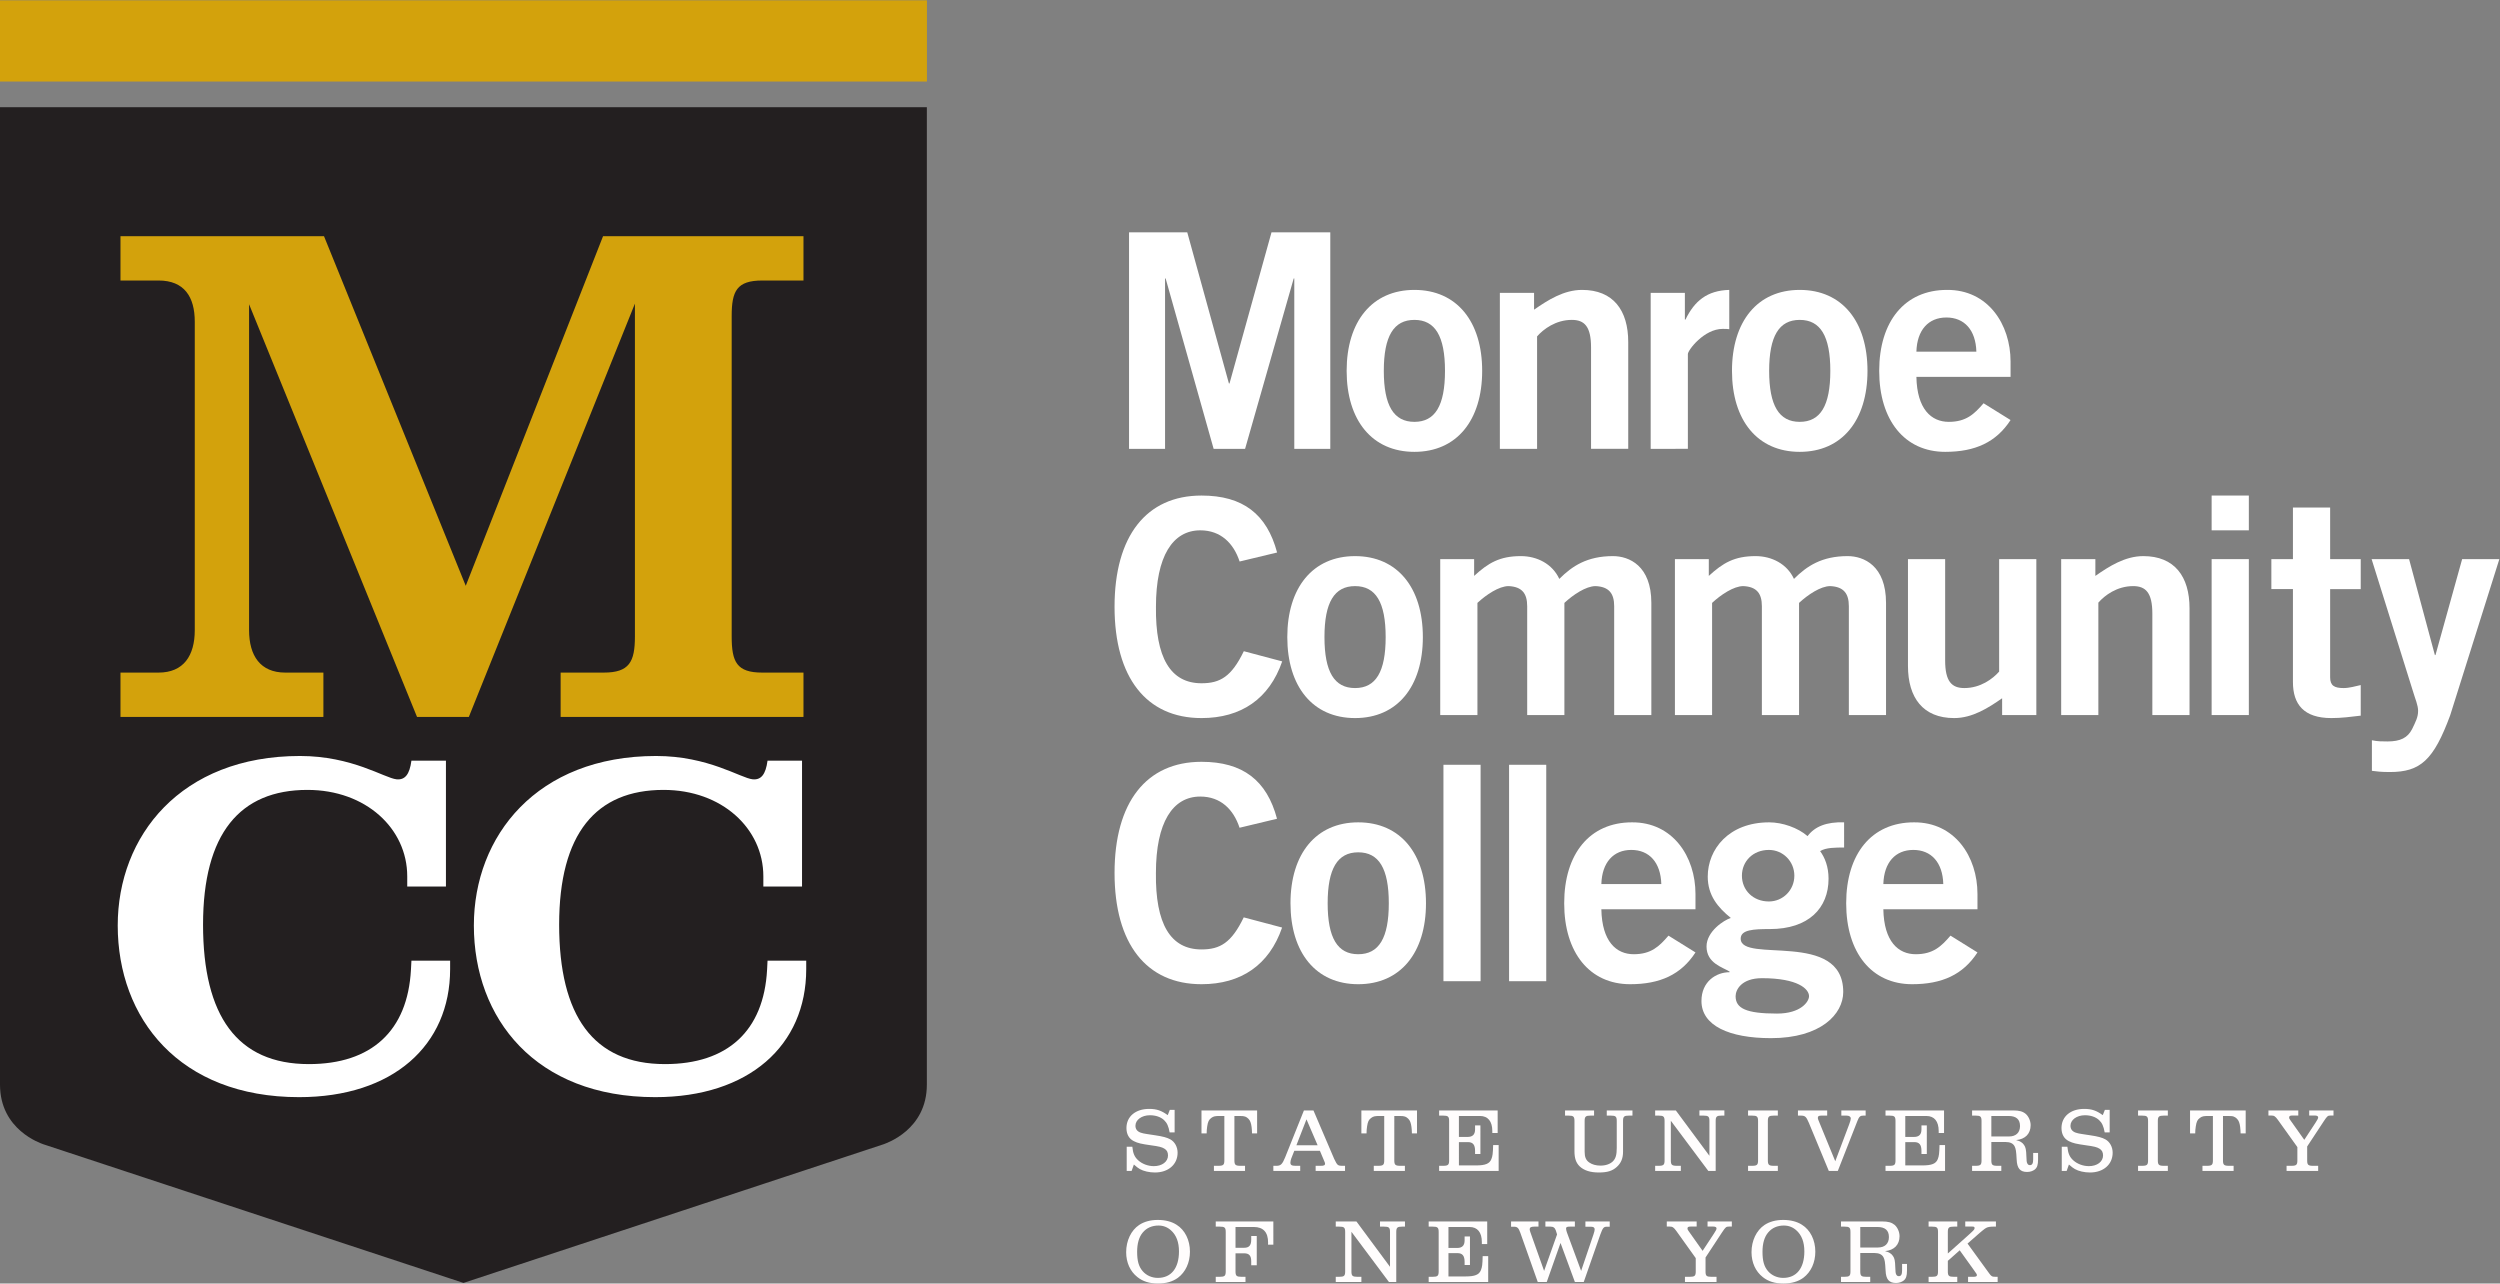 <?xml version="1.0" encoding="utf-8"?>
<!-- Generator: Adobe Illustrator 16.0.0, SVG Export Plug-In . SVG Version: 6.00 Build 0)  -->
<!DOCTYPE svg PUBLIC "-//W3C//DTD SVG 1.1//EN" "http://www.w3.org/Graphics/SVG/1.1/DTD/svg11.dtd">
<svg version="1.1"
	 id="svg2" xmlns:dc="http://purl.org/dc/elements/1.1/" xmlns:svg="http://www.w3.org/2000/svg" xmlns:cc="http://creativecommons.org/ns#" xmlns:rdf="http://www.w3.org/1999/02/22-rdf-syntax-ns#"
	 xmlns="http://www.w3.org/2000/svg" xmlns:xlink="http://www.w3.org/1999/xlink" x="0px" y="0px" width="203.426px"
	 height="104.439px" viewBox="0 0 203.426 104.439" enable-background="new 0 0 203.426 104.439" xml:space="preserve">
<rect x="0" y="0" width="203.426" height="104.439" fill="#808080" stroke="none"/>
<g id="g10" transform="matrix(1.333,0,0,-1.333,0,104.44)">
	<g id="g12" transform="scale(0.1)">
		<path id="path14" fill="#D3A20C" d="M0,733.743h565.836v49.556H0V733.743"/>
		<path id="path16" fill="#231F20" d="M565.778,718.039V121.416c0-27.686-24.826-35.742-26.29-36.365
			c-0.447-0.19-256.564-84.69-256.564-84.69s-256.179,84.5-256.622,84.69C24.836,85.674,0,93.73,0,121.416v596.624H565.778"/>
		<path id="path18" fill="#D3A20C" d="M342.224,345.867v27.056h26.287c15.626,0,19.065,6.482,19.065,22.104v203.145L286.194,345.867
			h-31.63L152.04,597.776V398.843c0-15.63,6.874-25.92,22.108-25.92h23.262v-27.056H73.546v27.056h23.24
			c15.253,0,22.112,10.291,22.112,25.92v188.262c0,15.256-6.464,25.159-22.112,25.159h-23.24v27.056H197.78l86.528-213.42
			l83.815,213.42h122.344v-27.056h-25.159c-15.623,0-18.669-6.475-18.669-21.731V395.027c0-15.623,3.047-22.104,18.669-22.104
			h25.159v-27.056H342.224"/>
		<path id="path20" fill="#FFFFFF" d="M182.567,113.762c-73.125,0-110.702,48.127-110.702,104.788
			c0,54.565,38.427,103.469,111.273,103.469c31.875,0,51.504-13.455,58.912-14.238c5.131-0.505,7.961,2.856,9.1,11.389h21.068
			v-76.831h-23.624v6.211c0,29.231-25.334,52.764-60.908,52.764c-41.25,0-63.735-26.631-63.735-82.258s20.768-85.122,64.596-85.122
			c38.134,0,60.333,20.178,62.318,57.7l0.286,5.427h23.621v-5.171C274.772,145.322,239.773,113.762,182.567,113.762"/>
		<path id="path22" fill="#FFFFFF" d="M399.957,113.762c-73.143,0-110.695,48.127-110.695,104.788
			c0,54.565,38.408,103.469,111.259,103.469c31.875,0,51.508-13.455,58.909-14.238c5.116-0.505,7.969,2.856,9.1,11.389h21.057
			v-76.831h-23.613v6.211c0,29.231-25.334,52.764-60.901,52.764c-41.268,0-63.75-26.631-63.75-82.258s20.782-85.122,64.611-85.122
			c38.126,0,60.311,20.178,62.325,57.7l0.271,5.427h23.613v-5.171C492.144,145.322,457.145,113.762,399.957,113.762"/>
		<path id="path24" fill="#FFFFFF" d="M881.122,184.536V316.65h22.676V184.536H881.122"/>
		<path id="path26" fill="#FFFFFF" d="M921.185,184.536V316.65h22.69V184.536H921.185"/>
		<path id="path28" fill="#FFFFFF" d="M1014.115,243.818c-0.374,13.184-7.324,20.859-18.311,20.859
			c-10.964,0-17.915-7.676-18.289-20.859H1014.115z M977.516,228.445c0.374-19.753,9.148-27.437,19.753-27.437
			c10.635,0,15.557,4.753,21.226,11.345l16.479-10.254c-8.789-13.535-21.606-19.395-39.888-19.395
			c-24.697,0-40.254,19.211-40.254,49.402s15.557,49.402,41.338,49.402c24.888,0.176,38.804-20.859,38.804-43.726v-9.338H977.516"/>
		<path id="path30" fill="#FFFFFF" d="M1079.784,264.678c-9.705,0-16.465-6.958-16.465-15.732c0-8.789,6.76-15.732,16.465-15.732
			c8.584,0,15.542,6.943,15.542,15.732C1095.326,257.72,1088.368,264.678,1079.784,264.678z M1059.467,175.381
			c0-7.317,6.226-10.605,25.254-10.605c14.634,0,19.57,7.324,19.57,10.605c0,4.395-6.76,11.001-28.711,11.001
			C1063.129,186.382,1059.467,179.416,1059.467,175.381z M1125.7,266.142c-5.295,0-11.155,0-14.641-2.19
			c2.93-4.028,5.142-9.529,5.142-16.846c0-17.93-12.085-30.74-35.874-30.74c-9.888,0-17.754-0.359-17.754-5.852
			c0-15.374,62.593,5.493,62.593-32.563c0-13.535-13.74-28.176-44.106-28.176c-25.62,0-42.437,7.683-42.437,22.683
			c0,11.887,8.958,17.571,17.197,17.571v0.359c-4.395,2.747-14.099,5.127-14.099,15.374c0,9.148,10.613,16.099,14.832,17.38
			c-7.866,6.394-14.092,13.718-14.092,25.254c0,16.655,12.788,33.113,37.522,33.113c8.027,0,17.549-3.296,23.408-8.408
			c4.387,5.852,11.528,8.774,22.31,8.408V266.142"/>
		<path id="path32" fill="#FFFFFF" d="M1186.242,243.818c-0.352,13.184-7.317,20.859-18.281,20.859
			c-10.994,0-17.937-7.676-18.311-20.859H1186.242z M1149.65,228.445c0.374-19.753,9.148-27.437,19.768-27.437
			c10.613,0,15.557,4.753,21.226,11.345l16.465-10.254c-8.789-13.535-21.592-19.395-39.888-19.395
			c-24.712,0-40.254,19.211-40.254,49.402s15.542,49.402,41.353,49.402c24.888,0.176,38.789-20.859,38.789-43.726v-9.338H1149.65"/>
		<path id="path34" fill="#FFFFFF" d="M756.658,278.213c-3.666,11.177-11.525,19.043-23.979,19.043
			c-16.824,0-27.07-15.747-27.07-46.655c-0.37-30.93,8.789-46.67,27.814-46.67c11.342,0,18.292,4.028,25.792,19.578l23.419-6.211
			c-7.859-22.881-25.06-34.592-49.211-34.592c-33.658,0-53.068,24.705-53.068,67.896c0,43.176,19.409,67.866,53.068,67.866
			c25.247,0,39.888-11.338,46.106-34.768L756.658,278.213"/>
		<path id="path36" fill="#FFFFFF" d="M829.105,263.213c-12.612,0-18.662-9.888-18.662-31.106s6.05-31.099,18.662-31.099
			c12.627,0,18.662,9.88,18.662,31.099S841.732,263.213,829.105,263.213z M829.105,281.509c25.796,0,41.36-19.211,41.36-49.402
			s-15.564-49.402-41.36-49.402c-25.789,0-41.353,19.211-41.353,49.402S803.317,281.509,829.105,281.509"/>
		<path id="path38" fill="#FFFFFF" d="M689.202,509.512v132.173h35.53l25.441-92.263h0.359l25.635,92.263h35.881V509.512h-21.973
			v103.982h-0.359l-29.674-103.982h-19.204l-29.29,103.982h-0.359V509.512H689.202"/>
		<path id="path40" fill="#FFFFFF" d="M863.397,588.225c-12.627,0-18.677-9.888-18.677-31.113c0-21.248,6.05-31.128,18.677-31.128
			c12.634,0,18.669,9.88,18.669,31.128C882.067,578.337,876.032,588.225,863.397,588.225z M863.397,606.528
			c25.818,0,41.367-19.226,41.367-49.417c0-30.212-15.549-49.438-41.367-49.438c-25.811,0-41.367,19.226-41.367,49.438
			C822.03,587.302,837.587,606.528,863.397,606.528"/>
		<path id="path42" fill="#FFFFFF" d="M915.56,509.512v95.193h20.881v-10.254c8.43,5.859,18.127,12.078,29.29,12.078
			c19.043,0,28.191-12.444,28.191-31.838v-65.178h-22.698v61.875c0,12.81-4.028,16.838-11.719,16.838
			c-9.88,0-17.388-5.684-21.226-10.071v-68.643H915.56"/>
		<path id="path44" fill="#FFFFFF" d="M1007.626,509.512v95.193h20.874v-16.289h0.366c5.493,11.345,13.198,17.747,26.733,18.113
			v-23.987c-1.084,0.19-2.38,0.19-4.028,0.19c-11.353,0-21.24-12.993-21.24-15.381v-57.839H1007.626"/>
		<path id="path46" fill="#FFFFFF" d="M1098.607,588.225c-12.612,0-18.662-9.888-18.662-31.113c0-21.248,6.05-31.128,18.662-31.128
			c12.634,0,18.677,9.88,18.677,31.128C1117.284,578.337,1111.242,588.225,1098.607,588.225z M1098.607,606.528
			c25.825,0,41.367-19.226,41.367-49.417c0-30.212-15.542-49.438-41.367-49.438c-25.796,0-41.353,19.226-41.353,49.438
			C1057.255,587.302,1072.811,606.528,1098.607,606.528"/>
		<path id="path48" fill="#FFFFFF" d="M1206.434,568.816c-0.352,13.191-7.31,20.874-18.296,20.874
			c-11.001,0-17.937-7.683-18.311-20.874H1206.434z M1169.828,553.442c0.374-19.768,9.155-27.458,19.761-27.458
			c10.635,0,15.557,4.761,21.24,11.345l16.479-10.247c-8.774-13.542-21.599-19.409-39.902-19.409
			c-24.712,0-40.283,19.226-40.283,49.438c0,30.19,15.571,49.417,41.382,49.417c24.888,0.183,38.804-20.859,38.804-43.755v-9.331
			H1169.828"/>
		<path id="path50" fill="#FFFFFF" d="M756.694,440.73c-3.651,11.162-11.536,19.036-23.983,19.036
			c-16.835,0-27.081-15.74-27.081-46.67c-0.381-30.938,8.782-46.685,27.81-46.685c11.36,0,18.314,4.021,25.822,19.57l23.43-6.218
			c-7.874-22.874-25.078-34.6-49.252-34.6c-33.677,0-53.086,24.727-53.086,67.932c0,43.191,19.409,67.903,53.086,67.903
			c25.276,0,39.913-11.345,46.139-34.768L756.694,440.73"/>
		<path id="path52" fill="#FFFFFF" d="M827.172,425.715c-12.642,0-18.677-9.888-18.677-31.121c0-21.248,6.035-31.113,18.677-31.113
			s18.677,9.866,18.677,31.113C845.848,415.827,839.813,425.715,827.172,425.715z M827.172,444.026
			c25.825,0,41.382-19.226,41.382-49.431s-15.557-49.431-41.382-49.431c-25.811,0-41.367,19.226-41.367,49.431
			S801.361,444.026,827.172,444.026"/>
		<path id="path54" fill="#FFFFFF" d="M879.159,347.002v95.186h20.698v-10.247c8.599,7.881,15.557,12.085,28.55,12.085
			c9.888,0,19.226-4.761,23.445-13.916c7.859,7.874,17.014,13.916,32.754,13.916c9.88,0,23.43-5.859,23.43-28.564v-68.459h-22.69
			v66.453c0,7.69-3.12,11.895-11.353,12.261c-5.859,0-13.74-5.303-19.036-10.254v-68.459h-22.712v66.453
			c0,7.69-3.105,11.895-11.338,12.261c-5.859,0-13.74-5.303-19.036-10.254v-68.459H879.159"/>
		<path id="path56" fill="#FFFFFF" d="M1022.421,347.002v95.186h20.684v-10.247c8.599,7.881,15.557,12.085,28.557,12.085
			c9.888,0,19.219-4.761,23.43-13.916c7.866,7.874,17.021,13.916,32.769,13.916c9.888,0,23.43-5.859,23.43-28.564v-68.459h-22.698
			v66.453c0,7.69-3.113,11.895-11.353,12.261c-5.859,0-13.718-5.303-19.043-10.254v-68.459h-22.698v66.453
			c0,7.69-3.098,11.895-11.345,12.261c-5.845,0-13.733-5.303-19.043-10.254v-68.459H1022.421"/>
		<path id="path58" fill="#FFFFFF" d="M1243.041,442.187v-95.186h-20.881v10.254c-8.416-5.859-18.113-12.092-29.275-12.092
			c-19.058,0-28.206,12.451-28.206,31.853v65.171h22.698V380.32c0-12.817,4.028-16.838,11.719-16.838
			c9.895,0,17.395,5.669,21.24,10.063v68.643H1243.041"/>
		<path id="path60" fill="#FFFFFF" d="M1258.202,347.002v95.186h20.874v-10.247c8.416,5.859,18.113,12.085,29.282,12.085
			c19.043,0,28.198-12.459,28.198-31.846v-65.178h-22.698v61.875c0,12.81-4.028,16.838-11.719,16.838
			c-9.895,0-17.395-5.684-21.233-10.071v-68.643H1258.202"/>
		<path id="path62" fill="#FFFFFF" d="M1372.76,347.002h-22.712v95.186h22.712V347.002z M1350.048,459.766v21.233h22.712v-21.233
			H1350.048"/>
		<path id="path64" fill="#FFFFFF" d="M1399.677,442.187v31.494h22.712v-31.494h18.669v-18.296h-18.669v-53.826
			c0-5.12,2.556-6.584,8.24-6.584c3.472,0,7.141,1.099,10.43,1.831v-18.677c-6.218-0.732-11.719-1.472-17.937-1.472
			c-16.853,0-23.445,8.43-23.445,21.973v56.755h-13.169v18.296H1399.677"/>
		<path id="path66" fill="#FFFFFF" d="M1447.885,331.621c3.464-0.725,6.226-0.725,9.514-0.725c7.874,0,12.261,2.205,15.007,7.507
			c2.197,4.57,3.677,7.31,3.677,11.155c0,3.479-1.846,7.522-2.944,11.345l-25.437,81.284h22.874l15.747-58.564h0.366l16.282,58.564
			h22.712l-30.022-95.369c-10.085-27.283-18.12-34.592-36.79-34.592c-5.5,0-8.24,0.366-10.986,0.732V331.621"/>
		<path id="path68" fill="#FFFDFD" d="M714.086,105.984h2.941V92.258h-3.058c-0.663,3.757-1.6,5.815-3.424,7.529
			c-2.051,1.882-5.039,2.93-8.635,2.93c-4.991,0-8.807-2.827-8.807-6.416c0-2.058,1.113-3.494,3.263-4.226
			c0.992-0.33,2.153-0.601,3.424-0.769l1.835-0.286l1.78-0.264l1.827-0.278c4.53-0.667,7.247-1.384,9.181-2.49
			c2.721-1.494,4.431-4.658,4.431-8.145c0-7.148-5.643-12.07-13.839-12.07c-3.38,0-6.98,0.82-9.199,2.095
			c-1.055,0.608-1.875,1.216-3.651,2.776l-1.388-3.933h-2.996v14.788h3.439c0.388-4.036,1.326-6.255,3.611-8.313
			c2.432-2.212,6.024-3.538,9.521-3.538c5.039,0,8.643,2.71,8.643,6.526c0,1.89-0.663,3.223-2.12,4.102
			c-1.542,0.996-3.424,1.45-8.346,2.109c-5.87,0.835-7.925,1.282-10.364,2.505c-2.996,1.479-4.541,4.248-4.541,8.02
			c0,7.031,5.53,11.682,13.85,11.682c4.596,0,7.467-0.996,11.353-3.816L714.086,105.984"/>
		<path id="path70" fill="#FFFDFD" d="M733.422,91.643v14.011h33.955V91.643h-3.105c-0.055,2.937-0.341,5.325-0.948,6.921
			c-0.494,1.45-1.765,2.776-3.201,3.325c-0.725,0.278-1.67,0.381-3.497,0.381h-3.105V75.134c0-2.71,0.663-3.281,3.666-3.281h2.82
			v-3.142h-18.992v3.142h2.703c2.999,0,3.662,0.571,3.662,3.281v27.136h-2.882c-2.714,0-3.768-0.212-5.039-1.157
			c-1.49-1.055-2.109-2.271-2.56-5.266c-0.212-1.663-0.319-2.49-0.319-4.204H733.422"/>
		<path id="path72" fill="#FFFDFD" d="M797.516,100.22l-6.152-15.835h12.957L797.516,100.22z M790.075,81.008L788.2,76.24
			c-0.271-0.725-0.505-1.824-0.505-2.439c0-1.436,0.791-1.948,3.047-1.948h2.944v-3.142h-16.392v3.142h1.934
			c2.607,0,3.545,1.003,5.259,5.156l11.47,28.645h5.815l12.583-29.414c1.494-2.988,1.099-2.168,1.267-2.49
			c0.769-1.443,1.487-1.897,3.42-1.897h2.007v-3.142h-17.944v3.142h3.105c1.992,0,2.651,0.344,2.651,1.289
			c0,0.381-0.161,0.828-0.557,1.721l-2.593,6.145H790.075"/>
		<path id="path74" fill="#FFFDFD" d="M831.024,91.643v14.011h33.955V91.643h-3.105c-0.059,2.937-0.352,5.325-0.952,6.921
			c-0.498,1.45-1.772,2.776-3.208,3.325c-0.718,0.278-1.663,0.381-3.486,0.381h-3.105V75.134c0-2.71,0.659-3.281,3.662-3.281h2.812
			v-3.142h-18.999v3.142h2.71c3.003,0,3.662,0.571,3.662,3.281v27.136h-2.871c-2.725,0-3.779-0.212-5.039-1.157
			c-1.509-1.055-2.124-2.271-2.563-5.266c-0.22-1.663-0.322-2.49-0.322-4.204H831.024"/>
		<path id="path76" fill="#FFFDFD" d="M890.563,89.482h5.369c3.003,0,4.497,1.501,4.497,4.6v2.432h3.259V79.06h-3.259v1.882
			c0,3.779-1.333,5.376-4.38,5.376h-5.486V72.087h10.422c5.757,0,8.291,1.055,9.404,3.882c0.718,1.824,0.938,3.318,1.069,8.533
			h3.362V68.711h-36.336v3.142h2.432c3.003,0,3.669,0.571,3.669,3.281v24.089c0,2.717-0.667,3.274-3.669,3.274h-2.432v3.157h35.728
			V91.863h-3.259v1.208c0,5.933-2.673,9.199-7.537,9.199h-12.854V89.482"/>
		<path id="path78" fill="#FFFDFD" d="M967.313,80.393c0-3.208,0.835-5.149,2.769-6.489c1.772-1.26,4.153-1.934,6.929-1.934
			c3.149,0,5.859,0.952,7.537,2.607c1.721,1.721,2.366,3.999,2.366,8.145v16.501c0,2.717-0.645,3.274-3.655,3.274h-2.439v3.157
			h15.688v-3.157h-2.109c-2.996,0-3.647-0.557-3.647-3.274V80.393c0-3.926-1.172-6.804-3.772-9.192
			c-2.717-2.49-5.823-3.428-11.082-3.428c-5.098,0-9.038,1.26-11.631,3.757c-2.212,2.161-3.164,4.937-3.164,9.199v18.494
			c0,2.717-0.659,3.274-3.647,3.274h-2.109v3.157h17.725v-3.157h-2.095c-3.003,0-3.662-0.557-3.662-3.274V80.393"/>
		<path id="path80" fill="#FFFDFD" d="M1043.485,77.961v21.262c0,2.717-0.674,3.274-3.662,3.274h-2.446v3.157h15.242v-3.157h-1.677
			c-2.981,0-3.64-0.557-3.64-3.274V68.711h-4.49l-22.881,30.637V75.134c0-2.71,0.674-3.281,3.662-3.281h2.439v-3.142h-15.681v3.142
			h2.109c2.981,0,3.64,0.571,3.64,3.281v24.089c0,2.717-0.659,3.274-3.64,3.274h-2.109v3.157h12.62L1043.485,77.961"/>
		<path id="path82" fill="#FFFDFD" d="M1079.154,75.134c0-2.71,0.674-3.281,3.662-3.281h2.432v-3.142h-18.179v3.142h2.446
			c2.988,0,3.662,0.571,3.662,3.281v24.089c0,2.717-0.674,3.274-3.662,3.274h-2.446v3.157h18.179v-3.157h-2.432
			c-2.988,0-3.662-0.557-3.662-3.274V75.134"/>
		<path id="path84" fill="#FFFDFD" d="M1128.82,97.231c0.623,1.545,0.945,2.827,0.945,3.501c0,1.091-0.945,1.765-2.549,1.765h-3.208
			v3.157h14.839v-3.157h-1.545c-1.707,0-2.483-0.674-3.435-3.149l-12.012-30.637h-5.486l-12.195,29.399
			c-1.604,3.779-2.256,4.387-4.98,4.387h-1.67v3.157h17.842v-3.157h-3.486c-1.611,0-2.219-0.33-2.219-1.384
			c0-0.344,0.11-0.784,0.33-1.326l10.312-25.159L1128.82,97.231"/>
		<path id="path86" fill="#FFFDFD" d="M1163.046,89.482h5.383c2.996,0,4.49,1.501,4.49,4.6v2.432h3.267V79.06h-3.267v1.882
			c0,3.779-1.333,5.376-4.38,5.376h-5.493V72.087h10.43c5.757,0,8.306,1.055,9.419,3.882c0.703,1.824,0.923,3.318,1.047,8.533h3.376
			V68.711h-36.343v3.142h2.446c2.988,0,3.647,0.571,3.647,3.281v24.089c0,2.717-0.659,3.274-3.647,3.274h-2.446v3.157h35.728V91.863
			h-3.267v1.208c0,5.933-2.651,9.199-7.537,9.199h-12.854V89.482"/>
		<path id="path88" fill="#FFFDFD" d="M1226.371,89.761c4.204,0,6.709,2.314,6.709,6.357c0,4.102-2.314,6.152-7.039,6.152h-10.466
			v-12.51H1226.371z M1244.096,79.726v-4.043c0-3.259-0.557-4.922-1.992-6.086c-1.165-0.945-2.886-1.501-4.702-1.501
			c-4.27,0-6.16,2.219-6.372,7.588c-0.264,5.215-0.513,6.541-1.274,8.093c-0.886,1.714-2.71,2.6-5.435,2.6h-8.745V75.134
			c0-2.71,0.659-3.281,3.655-3.281h2.432v-3.142h-17.842v3.142h2.117c2.988,0,3.647,0.571,3.647,3.281v24.089
			c0,2.717-0.659,3.274-3.647,3.274h-2.117v3.157h25.049c3.757,0,5.867-0.601,7.698-2.102c1.765-1.545,2.996-4.329,2.996-6.87
			c0-5.266-3.281-8.584-8.87-9.133c2.498-0.659,3.823-1.45,4.863-2.996c0.952-1.34,1.296-2.944,1.406-6.76
			c0.11-2.886,0.146-3.604,0.498-4.321c0.322-0.828,0.872-1.216,1.655-1.216c1.384,0,1.992,1.047,1.992,3.428v4.043H1244.096"/>
		<path id="path90" fill="#FFFDFD" d="M1284.87,105.984h2.937V92.258h-3.047c-0.659,3.757-1.597,5.815-3.442,7.529
			c-2.051,1.882-5.039,2.93-8.628,2.93c-4.988,0-8.811-2.827-8.811-6.416c0-2.058,1.106-3.494,3.259-4.226
			c1.011-0.33,2.161-0.601,3.442-0.769l1.831-0.286l1.758-0.264l1.831-0.278c4.548-0.667,7.258-1.384,9.199-2.49
			c2.725-1.494,4.431-4.658,4.431-8.145c0-7.148-5.647-12.07-13.835-12.07c-3.384,0-6.995,0.82-9.207,2.095
			c-1.062,0.608-1.882,1.216-3.655,2.776l-1.384-3.933h-2.988v14.788h3.428c0.403-4.036,1.326-6.255,3.611-8.313
			c2.432-2.212,6.035-3.538,9.521-3.538c5.024,0,8.643,2.71,8.643,6.526c0,1.89-0.674,3.223-2.109,4.102
			c-1.545,0.996-3.435,1.45-8.35,2.109c-5.874,0.835-7.939,1.282-10.371,2.505c-2.988,1.479-4.541,4.248-4.541,8.02
			c0,7.031,5.537,11.682,13.843,11.682c4.6,0,7.471-0.996,11.353-3.816L1284.87,105.984"/>
		<path id="path92" fill="#FFFDFD" d="M1317.206,75.134c0-2.71,0.688-3.281,3.662-3.281h2.446v-3.142h-18.179v3.142h2.446
			c2.988,0,3.662,0.571,3.662,3.281v24.089c0,2.717-0.674,3.274-3.662,3.274h-2.446v3.157h18.179v-3.157h-2.446
			c-2.966,0-3.662-0.557-3.662-3.274V75.134"/>
		<path id="path94" fill="#FFFDFD" d="M1336.871,91.643v14.011h33.962V91.643h-3.105c-0.059,2.937-0.337,5.325-0.952,6.921
			c-0.498,1.45-1.765,2.776-3.215,3.325c-0.696,0.278-1.648,0.381-3.479,0.381h-3.105V75.134c0-2.71,0.659-3.281,3.662-3.281h2.82
			v-3.142h-19.006v3.142h2.717c2.996,0,3.655,0.571,3.655,3.281v27.136h-2.871c-2.725,0-3.765-0.212-5.032-1.157
			c-1.516-1.055-2.117-2.271-2.556-5.266c-0.22-1.663-0.344-2.49-0.344-4.204H1336.871"/>
		<path id="path96" fill="#FFFDFD" d="M1413.475,98.176c1.26,1.926,1.538,2.556,1.604,3.164c0.051,0.754-0.667,1.208-2,1.208h-3.479
			v3.105h14.839v-3.105h-1.721c-1.772,0-2.109-0.33-4.204-3.486l-10.144-15.403v-8.525c0-2.71,0.623-3.281,3.611-3.281h3.098v-3.142
			h-19.285v3.142h2.93c2.996,0,3.662,0.571,3.662,3.281v8.137l-11.851,16.575c-1.597,2.212-2.329,2.703-4.094,2.703h-1.721v3.105
			h18.23v-3.105h-3.611c-1.479,0-1.978-0.33-1.978-1.208c0-0.454,0.044-0.667,0.718-1.611l8.525-12.026L1413.475,98.176"/>
		<path id="path98" fill="#FFFDFD" d="M697.573,31.123c-2.256-2.651-3.428-6.643-3.428-11.733c0-5.603,0.948-8.979,3.333-11.799
			c2.263-2.659,5.643-4.16,9.302-4.16c8.137,0,12.905,5.925,12.905,16.165c0,5.662-1.615,9.924-4.827,12.81
			c-2.161,1.992-4.757,2.988-7.635,2.988C703.239,35.393,699.906,33.95,697.573,31.123z M718.187,35.884
			c5.149-3.201,8.196-9.36,8.196-16.45c0-6.65-2.67-12.458-7.357-15.952c-3.223-2.322-7.156-3.479-12.147-3.479
			c-5.197,0-9.24,1.267-12.565,3.926c-4.435,3.479-6.87,8.921-6.87,15.183c0,7.031,2.988,13.337,7.91,16.619
			c3.062,2.043,6.936,3.083,11.36,3.083C711.266,38.813,715.133,37.832,718.187,35.884"/>
		<path id="path100" fill="#FFFDFD" d="M754.197,21.814h5.31c2.996,0,4.277,1.509,4.277,4.988v2.219h3.38V11.135h-3.38v2.373
			c0,3.494-1.282,4.929-4.314,4.929h-5.273V7.37c0-2.725,0.67-3.274,3.658-3.274h2.435V0.94h-18.164v3.157h2.439
			c2.977,0,3.655,0.549,3.655,3.274v24.097c0,2.703-0.677,3.259-3.655,3.259h-2.439v3.157h35.167V23.696h-3.267
			c0.059,0.571,0.059,1.062,0.059,1.282c0,6.321-2.937,9.529-8.749,9.529h-11.14V21.814"/>
		<path id="path102" fill="#FFFDFD" d="M848.5,10.198v21.27c0,2.703-0.659,3.259-3.662,3.259h-2.439v3.157h15.242v-3.157h-1.67
			c-2.974,0-3.647-0.557-3.647-3.259V0.94h-4.482L824.96,31.57V7.37c0-2.725,0.674-3.274,3.647-3.274h2.432V0.94H815.38v3.157h2.109
			c2.988,0,3.64,0.549,3.64,3.274v24.097c0,2.703-0.652,3.259-3.64,3.259h-2.109v3.157h12.627L848.5,10.198"/>
		<path id="path104" fill="#FFFDFD" d="M884.183,21.711h5.383c2.988,0,4.475,1.494,4.475,4.6v2.424h3.267V11.304h-3.267v1.875
			c0,3.757-1.318,5.369-4.38,5.369h-5.479V4.316h10.415c5.757,0,8.306,1.055,9.404,3.875c0.732,1.838,0.967,3.333,1.062,8.533h3.376
			V0.94h-36.335v3.157h2.439c2.988,0,3.662,0.549,3.662,3.274v24.097c0,2.703-0.674,3.259-3.662,3.259h-2.439v3.157h35.735V24.092
			h-3.274v1.223c0,5.918-2.659,9.192-7.537,9.192h-12.847V21.711"/>
		<path id="path106" fill="#FFFDFD" d="M972.704,29.958c0.557,1.721,0.732,2.388,0.732,3.105c0,1.106-0.732,1.604-2.329,1.604
			h-3.325v3.215h14.839v-3.215h-1.831c-1.831,0-2.432-0.718-3.882-4.709L966.771,0.94h-5.42l-8.76,23.818L944.183,0.94h-5.493
			l-10.635,30.015c-1.055,2.996-1.816,3.713-3.882,3.713h-1.772v3.215h16.736v-3.157h-2.615c-1.992,0-2.754-0.498-2.754-1.663
			c0-0.344,0.161-0.996,0.388-1.67l8.416-23.701l7.91,22.266l-0.762,2.446c-0.564,1.604-1.494,2.322-3.267,2.322h-3.098v3.157
			h17.996v-3.157h-3.054c-1.816,0-2.322-0.271-2.322-1.216c0-0.447,0.22-1.443,0.447-2.117l8.752-23.701L972.704,29.958"/>
		<path id="path108" fill="#FFFDFD" d="M1046.21,30.412c1.274,1.934,1.553,2.534,1.611,3.149c0.059,0.776-0.674,1.208-2,1.208
			h-3.479v3.113h14.824V34.77h-1.707c-1.765,0-2.109-0.315-4.219-3.472l-10.129-15.41V7.37c0-2.725,0.601-3.274,3.596-3.274h3.113
			V0.94h-19.277v3.157h2.93c2.988,0,3.655,0.549,3.655,3.274v8.137l-11.843,16.56c-1.611,2.219-2.336,2.703-4.116,2.703h-1.714
			v3.113h18.237V34.77h-3.611c-1.501,0-1.992-0.315-1.992-1.208c0-0.439,0.066-0.667,0.732-1.597l8.503-12.026L1046.21,30.412"/>
		<path id="path110" fill="#FFFDFD" d="M1079.315,31.123c-2.256-2.651-3.435-6.643-3.435-11.733c0-5.603,0.959-8.979,3.333-11.799
			c2.278-2.659,5.654-4.16,9.302-4.16c8.145,0,12.92,5.925,12.92,16.165c0,5.662-1.611,9.924-4.819,12.81
			c-2.153,1.992-4.775,2.988-7.654,2.988C1084.984,35.393,1081.652,33.95,1079.315,31.123L1079.315,31.123z M1099.94,35.884
			c5.149-3.201,8.188-9.36,8.188-16.45c0-6.65-2.666-12.458-7.354-15.952c-3.223-2.322-7.163-3.479-12.144-3.479
			c-5.215,0-9.243,1.267-12.583,3.926c-4.424,3.479-6.87,8.921-6.87,15.183c0,7.031,3.003,13.337,7.925,16.619
			c3.062,2.043,6.936,3.083,11.353,3.083C1092.997,38.813,1096.893,37.832,1099.94,35.884"/>
		<path id="path112" fill="#FFFDFD" d="M1146.361,21.982c4.204,0,6.694,2.322,6.694,6.379c0,4.087-2.314,6.145-7.024,6.145h-10.466
			V21.982H1146.361z M1164.086,11.963v-4.05c0-3.267-0.571-4.922-2.007-6.086c-1.15-0.938-2.871-1.509-4.688-1.509
			c-4.27,0-6.167,2.219-6.372,7.595c-0.278,5.215-0.513,6.555-1.274,8.093c-0.894,1.714-2.725,2.607-5.435,2.607h-8.745V7.37
			c0-2.725,0.659-3.274,3.647-3.274h2.432V0.94h-17.842v3.157h2.117c2.996,0,3.655,0.549,3.655,3.274v24.097
			c0,2.703-0.659,3.259-3.655,3.259h-2.117v3.157h25.049c3.765,0,5.874-0.608,7.705-2.102c1.765-1.553,2.988-4.314,2.988-6.87
			c0-5.259-3.274-8.591-8.862-9.141c2.49-0.659,3.816-1.443,4.863-2.996c0.952-1.326,1.289-2.937,1.392-6.746
			c0.117-2.878,0.176-3.618,0.498-4.336c0.337-0.82,0.886-1.216,1.67-1.216c1.377,0,1.992,1.055,1.992,3.435v4.05H1164.086"/>
		<path id="path114" fill="#FFFDFD" d="M1189.017,13.838V7.37c0-2.725,0.659-3.274,3.647-3.274h2.117V0.94h-17.512v3.157h2.109
			c2.988,0,3.647,0.549,3.647,3.274v24.097c0,2.703-0.659,3.259-3.647,3.259h-2.109v3.157h17.512v-3.157h-2.117
			c-2.988,0-3.647-0.557-3.647-3.259v-13.14l12.349,11.03l0.718,0.659c2.996,2.703,3.215,2.988,3.267,3.823
			c0,0.718-0.381,0.93-1.494,0.93h-4.204v3.113h18.721v-3.157h-1.824c-1.721,0-3.23-0.271-4.109-0.776
			c-0.498-0.22-1.208-0.776-2.095-1.501l-0.564-0.439l-0.542-0.498l-0.564-0.439l-7.632-6.694l12.349-17.007
			c2.153-3.054,2.49-3.274,4.585-3.274h1.45V0.94h-18.062v3.157h3.369c1.406,0,2.065,0.337,2.007,0.996
			c0,0.601-0.059,0.667-2.051,3.42l-8.423,11.763L1189.017,13.838"/>
	</g>
</g>
</svg>
